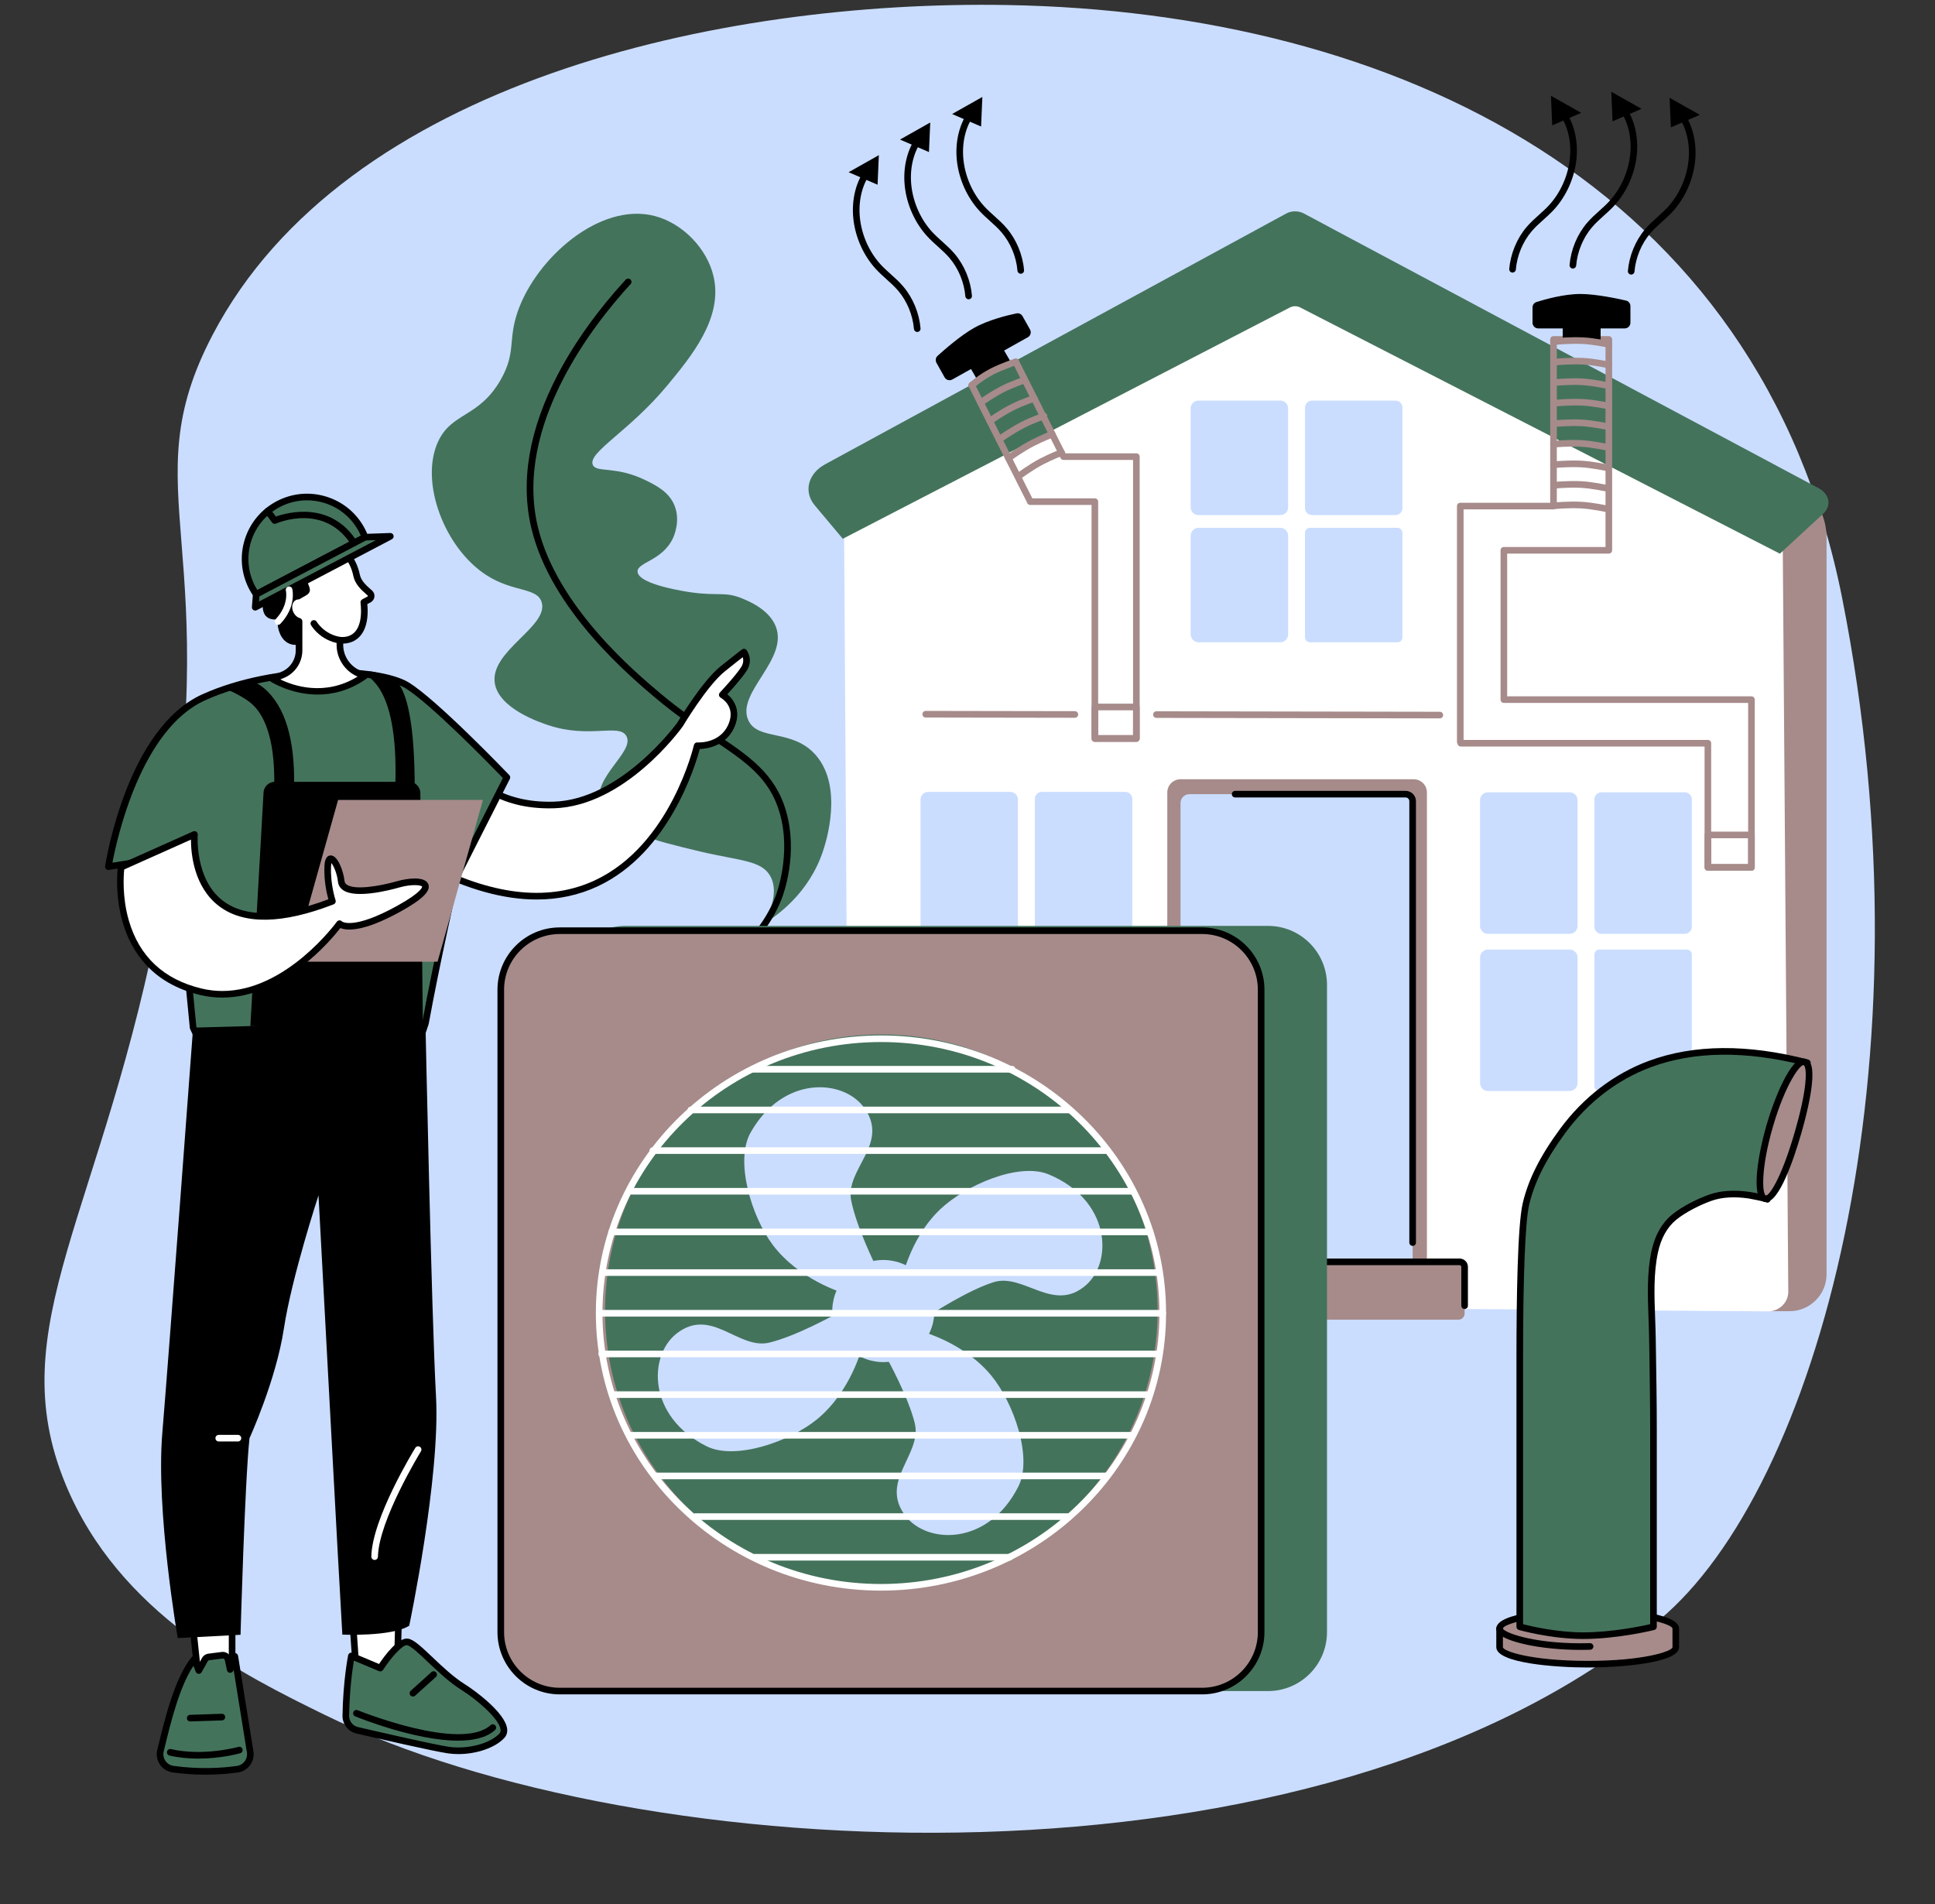 <?xml version="1.0" encoding="UTF-8"?><svg xmlns="http://www.w3.org/2000/svg" xmlns:xlink="http://www.w3.org/1999/xlink" fill="#000000" height="1905.2" preserveAspectRatio="xMidYMid meet" version="1" viewBox="289.4 325.8 1935.9 1905.2" width="1935.9" zoomAndPan="magnify"><rect x="289.4" y="325.8" width="1935.9" height="1905.2" fill="#333333" stroke="none"/><g><g id="change1_1"><path d="M 355.012 1810.762 C 408.676 1940.531 533.875 2002.012 613.902 2041.301 C 929.32 2196.172 1606.797 2231 1949.219 1946.77 C 2106.848 1815.941 2225.309 1391.898 2132.324 923.719 C 2050.125 509.824 1684.504 337.547 1296.961 330.828 C 1008.461 325.82 634.617 408.25 502.25 660.57 C 419.012 819.25 519.227 869.75 451.352 1229.383 C 392.602 1540.66 289.371 1652.02 355.012 1810.762" fill="#caddff"/></g><g id="change2_1"><path d="M 1054.098 1249.668 C 1065.469 1242.699 1098.926 1220.047 1113.066 1176.449 C 1115.566 1168.75 1133.426 1113.684 1105.797 1081.555 C 1082.469 1054.438 1047.219 1067.496 1037.906 1046.051 C 1025.977 1018.598 1078.707 985.527 1065.438 952.348 C 1058.656 935.383 1038.105 927.055 1031.285 924.297 C 1014.598 917.531 1007.938 922.215 981.148 918.477 C 976.52 917.824 928.234 910.816 927.27 897.844 C 926.562 888.324 952.246 886.953 962.77 864 C 963.73 861.918 970.203 847.242 964.473 832.199 C 959.148 818.211 946.227 811.641 935.387 806.328 C 905.105 791.469 886.191 799.105 882.527 790.961 C 876.965 778.57 918.988 757.492 957.434 710.918 C 981.141 682.215 1012.508 644.23 1003.465 603.16 C 997.176 574.582 972.355 549.207 944.48 541.922 C 889.781 527.617 826.164 583.73 807.445 637.25 C 797.348 666.121 805.988 677.98 790.555 705.301 C 768.656 744.07 741.254 737.914 727.582 767.863 C 709.125 808.301 734.148 874.152 775.973 901.184 C 802.973 918.645 826.684 913.262 831.285 928.254 C 838.777 952.66 779.055 977.055 784.469 1009.57 C 788.707 1035.016 830.059 1048.715 838.113 1051.387 C 879.375 1065.051 908.559 1049.309 915.977 1062.051 C 925.055 1077.621 882.465 1102.996 889.535 1129.582 C 896.41 1155.453 946.234 1167.324 989.543 1177.633 C 1029.426 1187.133 1051.238 1186.273 1060.156 1202.535 C 1068.008 1216.863 1061.125 1235.859 1054.098 1249.668" fill="#44735c"/></g><g id="change3_1"><path d="M 1024.141 1285.516 C 1023.141 1285.516 1022.16 1285.086 1021.512 1284.223 C 1020.398 1282.781 1020.668 1280.699 1022.121 1279.594 C 1035.738 1269.16 1054.289 1250.797 1065.328 1222.543 C 1065.992 1220.848 1081.391 1180.543 1069.48 1139.184 C 1059.312 1103.836 1034.961 1087.602 1001.27 1065.117 C 984.828 1054.148 966.188 1041.715 946.293 1025.004 C 920.207 1003.078 840.824 936.383 821.168 854.91 C 809.758 807.641 818.609 755.672 847.473 700.461 C 864.141 668.578 887.633 635.766 915.418 605.562 C 916.652 604.223 918.746 604.129 920.094 605.363 C 921.434 606.609 921.523 608.703 920.289 610.039 C 884.227 649.246 803 751.426 827.598 853.352 C 846.746 932.711 924.875 998.355 950.547 1019.93 C 970.164 1036.422 988.641 1048.742 1004.941 1059.617 C 1038.492 1081.996 1064.988 1099.684 1075.84 1137.359 C 1088.148 1180.113 1073.238 1220.484 1071.492 1224.953 C 1059.898 1254.637 1040.43 1273.895 1026.148 1284.84 C 1025.551 1285.293 1024.84 1285.516 1024.141 1285.516" fill="inherit"/></g><g id="change3_2"><path d="M 1207.055 657.922 C 1205.355 657.922 1203.906 656.605 1203.766 654.883 C 1202.617 641.039 1196.867 627.102 1187.977 616.645 C 1184.387 612.434 1180.406 608.852 1176.195 605.07 C 1172.695 601.918 1169.086 598.68 1165.746 595.047 C 1153.316 581.574 1145.074 563.164 1143.137 544.543 C 1141.176 525.801 1145.676 507.551 1155.477 494.496 C 1156.578 493.031 1158.648 492.738 1160.105 493.832 C 1161.578 494.93 1161.867 496.996 1160.766 498.461 C 1151.965 510.211 1147.938 526.75 1149.715 543.855 C 1151.516 561.082 1159.125 578.113 1170.605 590.562 C 1173.746 593.961 1177.238 597.102 1180.617 600.145 C 1184.805 603.91 1189.145 607.805 1193.016 612.359 C 1202.785 623.836 1209.105 639.145 1210.367 654.34 C 1210.516 656.164 1209.156 657.762 1207.336 657.91 C 1207.246 657.91 1207.145 657.922 1207.055 657.922" fill="inherit"/></g><g id="change3_3"><path d="M 1138.395 498.102 L 1167.375 510.613 L 1168.652 481.031 L 1138.395 498.102" fill="inherit"/></g><g id="change3_4"><path d="M 1258.496 625.242 C 1256.781 625.242 1255.344 623.926 1255.191 622.199 C 1254.055 608.359 1248.297 594.418 1239.406 583.965 C 1235.828 579.75 1231.836 576.168 1227.629 572.391 C 1224.129 569.234 1220.516 565.996 1217.176 562.363 C 1204.758 548.887 1196.516 530.477 1194.566 511.855 C 1192.617 493.121 1197.105 474.871 1206.906 461.809 C 1208.008 460.344 1210.078 460.055 1211.535 461.145 C 1213.008 462.246 1213.297 464.324 1212.195 465.785 C 1203.398 477.527 1199.367 494.07 1201.148 511.18 C 1202.945 528.398 1210.566 545.434 1222.039 557.883 C 1225.176 561.277 1228.668 564.418 1232.047 567.457 C 1236.246 571.227 1240.578 575.129 1244.445 579.688 C 1254.215 591.164 1260.535 606.469 1261.801 621.66 C 1261.949 623.477 1260.586 625.078 1258.77 625.227 C 1258.672 625.227 1258.582 625.242 1258.496 625.242" fill="inherit"/></g><g id="change3_5"><path d="M 1189.816 465.434 L 1218.797 477.945 L 1220.074 448.367 L 1189.816 465.434" fill="inherit"/></g><g id="change3_6"><path d="M 1310.633 599.672 C 1308.922 599.672 1307.477 598.367 1307.336 596.645 C 1306.195 582.793 1300.43 568.855 1291.547 558.414 C 1287.961 554.195 1283.969 550.609 1279.762 546.82 C 1276.266 543.676 1272.652 540.434 1269.309 536.809 C 1256.891 523.324 1248.652 504.914 1246.703 486.301 C 1244.754 467.559 1249.242 449.324 1259.043 436.258 C 1260.141 434.789 1262.223 434.496 1263.672 435.598 C 1265.141 436.688 1265.434 438.766 1264.34 440.223 C 1255.531 451.973 1251.504 468.508 1253.293 485.613 C 1255.082 502.848 1262.703 519.867 1274.188 532.324 C 1277.316 535.719 1280.801 538.863 1284.188 541.902 C 1288.367 545.668 1292.715 549.57 1296.578 554.117 C 1306.348 565.598 1312.672 580.906 1313.926 596.102 C 1314.078 597.926 1312.723 599.52 1310.898 599.672 C 1310.809 599.672 1310.719 599.672 1310.633 599.672" fill="inherit"/></g><g id="change3_7"><path d="M 1241.949 439.871 L 1270.941 452.387 L 1272.211 422.809 L 1241.949 439.871" fill="inherit"/></g><g id="change3_8"><path d="M 1921.359 600.516 C 1921.273 600.516 1921.172 600.516 1921.082 600.5 C 1919.27 600.352 1917.902 598.754 1918.055 596.93 C 1919.32 581.742 1925.641 566.441 1935.41 554.953 C 1939.273 550.406 1943.617 546.504 1947.809 542.73 C 1951.191 539.703 1954.676 536.547 1957.816 533.152 C 1969.293 520.703 1976.906 503.676 1978.703 486.449 C 1980.488 469.34 1976.461 452.797 1967.656 441.055 C 1966.555 439.598 1966.859 437.52 1968.316 436.43 C 1969.773 435.328 1971.852 435.621 1972.953 437.09 C 1982.742 450.148 1987.242 468.387 1985.289 487.133 C 1983.352 505.754 1975.105 524.16 1962.68 537.637 C 1959.336 541.273 1955.727 544.516 1952.23 547.656 C 1948.012 551.445 1944.035 555.027 1940.449 559.246 C 1931.559 569.695 1925.793 583.629 1924.656 597.473 C 1924.516 599.211 1923.07 600.516 1921.359 600.516" fill="inherit"/></g><g id="change3_9"><path d="M 1990.031 440.711 L 1961.051 453.219 L 1959.777 423.641 L 1990.031 440.711" fill="inherit"/></g><g id="change3_10"><path d="M 1863.012 594.484 C 1862.922 594.484 1862.832 594.484 1862.742 594.469 C 1860.926 594.316 1859.566 592.719 1859.707 590.902 C 1860.977 575.707 1867.293 560.398 1877.062 548.926 C 1880.934 544.367 1885.266 540.469 1889.461 536.707 C 1892.84 533.656 1896.332 530.52 1899.469 527.129 C 1910.941 514.664 1918.562 497.645 1920.367 480.418 C 1922.145 463.316 1918.117 446.766 1909.301 435.027 C 1908.211 433.566 1908.504 431.496 1909.977 430.391 C 1911.438 429.297 1913.508 429.59 1914.602 431.051 C 1924.406 444.121 1928.891 462.352 1926.949 481.102 C 1924.992 499.727 1916.746 518.133 1904.336 531.613 C 1900.996 535.234 1897.387 538.484 1893.879 541.621 C 1889.676 545.41 1885.688 548.992 1882.105 553.207 C 1873.211 563.664 1867.457 577.602 1866.312 591.445 C 1866.172 593.176 1864.727 594.484 1863.012 594.484" fill="inherit"/></g><g id="change3_11"><path d="M 1931.691 434.68 L 1902.703 447.184 L 1901.426 417.609 L 1931.691 434.68" fill="inherit"/></g><g id="change3_12"><path d="M 1802.664 598.504 C 1802.574 598.504 1802.484 598.504 1802.383 598.492 C 1800.559 598.34 1799.215 596.742 1799.367 594.93 C 1800.621 579.727 1806.934 564.438 1816.699 552.949 C 1820.578 548.398 1824.914 544.492 1829.109 540.727 C 1832.496 537.684 1835.984 534.551 1839.113 531.152 C 1850.59 518.691 1858.195 501.676 1859.996 484.445 C 1861.797 467.34 1857.766 450.793 1848.953 439.055 C 1847.852 437.582 1848.156 435.516 1849.613 434.414 C 1851.07 433.324 1853.148 433.613 1854.254 435.086 C 1864.043 448.145 1868.543 466.391 1866.578 485.129 C 1864.637 503.742 1856.395 522.152 1843.984 535.629 C 1840.637 539.258 1837.023 542.516 1833.535 545.645 C 1829.312 549.438 1825.332 553.012 1821.742 557.234 C 1812.855 567.684 1807.102 581.629 1805.957 595.477 C 1805.805 597.199 1804.375 598.504 1802.664 598.504" fill="inherit"/></g><g id="change3_13"><path d="M 1871.344 438.695 L 1842.348 451.203 L 1841.074 421.637 L 1871.344 438.695" fill="inherit"/></g><g id="change4_1"><path d="M 2030.793 1637.629 L 2079.789 1637.629 C 2100.23 1637.629 2116.816 1621.047 2116.816 1600.598 L 2116.816 863.895 C 2116.816 828.391 2088.039 799.625 2052.547 799.625 L 2030.793 799.625 C 1995.301 799.625 1966.523 828.391 1966.523 863.895 L 1966.523 1573.355 C 1966.523 1608.848 1995.301 1637.629 2030.793 1637.629" fill="#a68b8a"/></g><g id="change5_1"><path d="M 1138.602 1606.508 L 1133.691 824.707 L 1607.965 613.02 L 2072.695 832.191 L 2078.512 1618.762 C 2078.23 1629.461 2069 1637.961 2057.766 1637.871 L 1163.742 1630.66 C 1149.82 1630.551 1138.602 1619.77 1138.602 1606.508" fill="#ffffff"/></g><g id="change1_2"><path d="M 1891.559 1260.074 L 1974.988 1260.074 C 1978.879 1260.074 1982.016 1256.926 1982.016 1253.047 L 1982.016 1125.539 C 1982.016 1121.66 1978.879 1118.512 1974.988 1118.512 L 1891.559 1118.512 C 1887.68 1118.512 1884.531 1121.66 1884.531 1125.539 L 1884.531 1253.047 C 1884.531 1256.926 1887.68 1260.074 1891.559 1260.074" fill="#caddff"/></g><g id="change1_3"><path d="M 1777.891 1260.074 L 1859.918 1260.074 C 1864.184 1260.074 1867.652 1256.602 1867.652 1252.34 L 1867.652 1126.254 C 1867.652 1121.969 1864.184 1118.508 1859.918 1118.508 L 1777.891 1118.508 C 1773.629 1118.508 1770.156 1121.969 1770.156 1126.254 L 1770.156 1252.34 C 1770.156 1256.602 1773.629 1260.074 1777.891 1260.074" fill="#caddff"/></g><g id="change1_4"><path d="M 1889.543 1417.352 L 1976.992 1417.352 C 1979.766 1417.352 1982.016 1415.113 1982.016 1412.332 L 1982.016 1280.816 C 1982.016 1278.047 1979.766 1275.809 1976.992 1275.809 L 1889.543 1275.809 C 1886.781 1275.809 1884.531 1278.047 1884.531 1280.816 L 1884.531 1412.332 C 1884.531 1415.113 1886.781 1417.352 1889.543 1417.352" fill="#caddff"/></g><g id="change1_5"><path d="M 1778.098 1417.348 L 1859.715 1417.348 C 1864.102 1417.348 1867.652 1413.797 1867.652 1409.418 L 1867.652 1283.723 C 1867.652 1279.344 1864.102 1275.793 1859.715 1275.793 L 1778.098 1275.793 C 1773.723 1275.793 1770.168 1279.344 1770.168 1283.723 L 1770.168 1409.418 C 1770.168 1413.797 1773.723 1417.348 1778.098 1417.348" fill="#caddff"/></g><g id="change1_6"><path d="M 1602.039 841.137 L 1685.465 841.137 C 1689.359 841.137 1692.496 837.992 1692.496 834.105 L 1692.496 733.621 C 1692.496 729.738 1689.359 726.594 1685.465 726.594 L 1602.039 726.594 C 1598.156 726.594 1595.012 729.738 1595.012 733.621 L 1595.012 834.105 C 1595.012 837.992 1598.156 841.137 1602.039 841.137" fill="#caddff"/></g><g id="change1_7"><path d="M 1488.379 841.137 L 1570.402 841.137 C 1574.668 841.137 1578.125 837.676 1578.125 833.398 L 1578.125 734.328 C 1578.125 730.051 1574.668 726.594 1570.402 726.594 L 1488.379 726.594 C 1484.102 726.594 1480.633 730.051 1480.633 734.328 L 1480.633 833.398 C 1480.633 837.676 1484.102 841.137 1488.379 841.137" fill="#caddff"/></g><g id="change1_8"><path d="M 1600.02 968.418 L 1687.48 968.418 C 1690.242 968.418 1692.496 966.164 1692.496 963.391 L 1692.496 858.895 C 1692.496 856.121 1690.242 853.867 1687.48 853.867 L 1600.02 853.867 C 1597.258 853.867 1595.004 856.121 1595.004 858.895 L 1595.004 963.391 C 1595.004 966.164 1597.258 968.418 1600.02 968.418" fill="#caddff"/></g><g id="change1_9"><path d="M 1488.582 968.414 L 1570.191 968.414 C 1574.574 968.414 1578.129 964.859 1578.129 960.477 L 1578.129 861.801 C 1578.129 857.418 1574.574 853.863 1570.191 853.863 L 1488.582 853.863 C 1484.199 853.863 1480.645 857.418 1480.645 861.801 L 1480.645 960.477 C 1480.645 964.859 1484.199 968.414 1488.582 968.414" fill="#caddff"/></g><g id="change1_10"><path d="M 1331.75 1259.828 L 1415.18 1259.828 C 1419.059 1259.828 1422.211 1256.68 1422.211 1252.801 L 1422.211 1125.078 C 1422.211 1121.199 1419.059 1118.051 1415.18 1118.051 L 1331.75 1118.051 C 1327.871 1118.051 1324.719 1121.199 1324.719 1125.078 L 1324.719 1252.801 C 1324.719 1256.68 1327.871 1259.828 1331.75 1259.828" fill="#caddff"/></g><g id="change1_11"><path d="M 1218.09 1259.828 L 1300.102 1259.828 C 1304.379 1259.828 1307.84 1256.359 1307.84 1252.09 L 1307.84 1125.789 C 1307.84 1121.52 1304.379 1118.051 1300.102 1118.051 L 1218.09 1118.051 C 1213.82 1118.051 1210.352 1121.52 1210.352 1125.789 L 1210.352 1252.09 C 1210.352 1256.359 1213.82 1259.828 1218.09 1259.828" fill="#caddff"/></g><g id="change1_12"><path d="M 1329.738 1417.352 L 1417.191 1417.352 C 1419.961 1417.352 1422.211 1415.102 1422.211 1412.328 L 1422.211 1280.602 C 1422.211 1277.828 1419.961 1275.578 1417.191 1275.578 L 1329.738 1275.578 C 1326.969 1275.578 1324.719 1277.828 1324.719 1280.602 L 1324.719 1412.328 C 1324.719 1415.102 1326.969 1417.352 1329.738 1417.352" fill="#caddff"/></g><g id="change1_13"><path d="M 1218.289 1417.352 L 1299.898 1417.352 C 1304.289 1417.352 1307.84 1413.801 1307.84 1409.41 L 1307.84 1283.52 C 1307.84 1279.129 1304.289 1275.578 1299.898 1275.578 L 1218.289 1275.578 C 1213.898 1275.578 1210.352 1279.129 1210.352 1283.52 L 1210.352 1409.41 C 1210.352 1413.801 1213.898 1417.352 1218.289 1417.352" fill="#caddff"/></g><g id="change2_2"><path d="M 1593.832 539.371 L 2108.957 814.285 C 2119.879 820.117 2121.949 831.965 2113.422 839.828 L 2070.113 879.754 L 1590.07 633.348 C 1587.062 631.797 1583.145 631.785 1580.109 633.32 L 1132.59 864.836 L 1104.57 831.457 C 1093.051 817.723 1097.789 799.379 1115.238 790.137 L 1576.363 539.344 C 1581.633 536.547 1588.574 536.559 1593.832 539.371" fill="#44735c"/></g><g id="change4_2"><path d="M 1470.469 1640.996 L 1703.734 1640.996 C 1711.047 1640.996 1716.977 1635.066 1716.977 1627.758 L 1716.977 1118.656 C 1716.977 1111.344 1711.047 1105.426 1703.734 1105.426 L 1470.469 1105.426 C 1463.16 1105.426 1457.238 1111.344 1457.238 1118.656 L 1457.238 1627.758 C 1457.238 1635.066 1463.16 1640.996 1470.469 1640.996" fill="#a68b8a"/></g><g id="change1_14"><path d="M 1479.289 1622.082 L 1693.883 1622.082 C 1698.75 1622.082 1702.699 1618.133 1702.699 1613.262 L 1702.699 1129.184 C 1702.699 1124.312 1698.75 1120.367 1693.883 1120.367 L 1479.289 1120.367 C 1474.422 1120.367 1470.473 1124.312 1470.473 1129.184 L 1470.473 1613.262 C 1470.473 1618.133 1474.422 1622.082 1479.289 1622.082" fill="#caddff"/></g><g id="change4_3"><path d="M 1424.633 1646.16 L 1748.457 1646.16 C 1751.914 1646.16 1754.711 1643.359 1754.711 1639.91 L 1754.711 1594.52 C 1754.711 1591.07 1751.914 1588.27 1748.457 1588.27 L 1424.633 1588.27 C 1421.164 1588.27 1418.379 1591.07 1418.379 1594.52 L 1418.379 1639.91 C 1418.379 1643.359 1421.164 1646.16 1424.633 1646.16" fill="#a68b8a"/></g><g id="change3_14"><path d="M 1702.699 1572.293 C 1700.879 1572.293 1699.383 1570.812 1699.383 1568.98 L 1699.383 1127.375 C 1699.383 1125.336 1697.727 1123.66 1695.688 1123.66 L 1525.117 1123.66 C 1523.285 1123.66 1521.809 1122.184 1521.809 1120.363 C 1521.809 1118.531 1523.285 1117.055 1525.117 1117.055 L 1695.688 1117.055 C 1701.379 1117.055 1706.008 1121.684 1706.008 1127.375 L 1706.008 1568.98 C 1706.008 1570.812 1704.531 1572.293 1702.699 1572.293" fill="inherit"/></g><g id="change3_15"><path d="M 1754.703 1635.434 C 1752.871 1635.434 1751.391 1633.953 1751.391 1632.125 L 1751.391 1593.242 C 1751.391 1592.324 1750.648 1591.582 1749.73 1591.582 L 1483.012 1591.582 C 1481.188 1591.582 1479.699 1590.105 1479.699 1588.273 C 1479.699 1586.441 1481.188 1584.965 1483.012 1584.965 L 1749.73 1584.965 C 1754.293 1584.965 1758.004 1588.684 1758.004 1593.242 L 1758.004 1632.125 C 1758.004 1633.953 1756.527 1635.434 1754.703 1635.434" fill="inherit"/></g><g id="change4_4"><path d="M 1364.762 1043.93 L 1215.531 1043.68 C 1213.699 1043.68 1212.219 1042.191 1212.23 1040.359 C 1212.23 1038.539 1213.711 1037.059 1215.539 1037.059 L 1364.77 1037.309 C 1366.59 1037.309 1368.07 1038.801 1368.07 1040.629 C 1368.07 1042.449 1366.59 1043.93 1364.762 1043.93" fill="#a68b8a"/></g><g id="change4_5"><path d="M 1729.906 1044.516 L 1446.383 1044.039 C 1444.551 1044.039 1443.074 1042.559 1443.074 1040.73 C 1443.074 1038.902 1444.562 1037.426 1446.383 1037.426 C 1446.383 1037.426 1446.383 1037.426 1446.391 1037.426 L 1729.914 1037.902 C 1731.746 1037.902 1733.211 1039.391 1733.211 1041.211 C 1733.211 1043.039 1731.734 1044.516 1729.906 1044.516" fill="#a68b8a"/></g><g id="change4_6"><path d="M 2001.367 1190.32 L 2038.355 1190.32 L 2038.355 1029.094 L 1793.961 1029.094 C 1792.141 1029.094 1790.66 1027.613 1790.66 1025.781 L 1790.66 876.348 C 1790.66 874.527 1792.141 873.047 1793.961 873.047 L 1895.672 873.047 L 1895.672 668.715 L 1846.941 668.715 L 1846.941 832.109 C 1846.941 833.93 1845.461 835.41 1843.629 835.41 L 1753.676 835.41 L 1753.676 1066.078 L 1998.07 1066.078 C 1999.887 1066.078 2001.367 1067.559 2001.367 1069.379 Z M 2041.664 1196.918 L 1998.07 1196.918 C 1996.238 1196.918 1994.758 1195.438 1994.758 1193.617 L 1994.758 1072.688 L 1750.84 1072.688 C 1749.188 1072.688 1747.816 1071.484 1747.566 1069.902 C 1747.242 1069.391 1747.055 1068.789 1747.055 1068.148 L 1747.055 832.109 C 1747.055 830.281 1748.535 828.801 1750.363 828.801 L 1840.332 828.801 L 1840.332 665.402 C 1840.332 663.57 1841.812 662.09 1843.629 662.09 L 1898.969 662.09 C 1900.801 662.09 1902.281 663.57 1902.281 665.402 L 1902.281 876.348 C 1902.281 878.18 1900.801 879.66 1898.969 879.66 L 1797.273 879.66 L 1797.273 1022.469 L 2041.664 1022.469 C 2043.484 1022.469 2044.965 1023.949 2044.965 1025.781 L 2044.965 1193.617 C 2044.965 1195.438 2043.484 1196.918 2041.664 1196.918" fill="#a68b8a"/></g><g id="change4_7"><path d="M 2001.367 1190.32 L 2038.355 1190.32 L 2038.355 1164.438 L 2001.367 1164.438 Z M 2041.664 1196.918 L 1998.07 1196.918 C 1996.238 1196.918 1994.758 1195.438 1994.758 1193.617 L 1994.758 1161.137 C 1994.758 1159.316 1996.238 1157.824 1998.07 1157.824 L 2041.664 1157.824 C 2043.484 1157.824 2044.965 1159.316 2044.965 1161.137 L 2044.965 1193.617 C 2044.965 1195.438 2043.484 1196.918 2041.664 1196.918" fill="#a68b8a"/></g><g id="change3_16"><path d="M 1914.879 654.371 L 1828.332 654.371 C 1825.176 654.371 1822.629 651.812 1822.629 648.668 L 1822.629 633.395 C 1822.629 630.91 1824.223 628.719 1826.59 627.965 C 1834.836 625.371 1854.469 619.801 1870.953 619.918 C 1886.363 620.035 1907.219 624.441 1916.184 626.516 C 1918.766 627.105 1920.582 629.402 1920.582 632.066 L 1920.582 648.668 C 1920.582 651.812 1918.035 654.371 1914.879 654.371" fill="inherit"/></g><g id="change3_17"><path d="M 1890.766 668.414 L 1852.836 668.414 L 1852.836 644.602 L 1890.766 644.602 L 1890.766 668.414" fill="inherit"/></g><g id="change4_8"><path d="M 1896.758 776.457 C 1896.535 776.457 1896.293 776.434 1896.059 776.387 C 1895.918 776.352 1882.023 773.367 1871.145 772.762 C 1858.715 772.074 1844.105 773.508 1843.957 773.52 C 1842.137 773.691 1840.527 772.363 1840.34 770.547 C 1840.168 768.727 1841.484 767.105 1843.305 766.93 C 1843.922 766.871 1858.562 765.438 1871.516 766.16 C 1882.918 766.793 1896.875 769.789 1897.469 769.914 C 1899.254 770.301 1900.383 772.074 1900 773.855 C 1899.66 775.406 1898.297 776.457 1896.758 776.457" fill="#a68b8a"/></g><g id="change4_9"><path d="M 1896.758 797.023 C 1896.535 797.023 1896.293 797 1896.059 796.941 C 1895.918 796.918 1882.023 793.922 1871.145 793.328 C 1858.715 792.641 1844.105 794.062 1843.957 794.074 C 1842.137 794.246 1840.527 792.93 1840.34 791.113 C 1840.168 789.293 1841.484 787.672 1843.305 787.484 C 1843.922 787.426 1858.562 786.004 1871.516 786.715 C 1882.918 787.344 1896.875 790.344 1897.469 790.469 C 1899.254 790.867 1900.383 792.629 1900 794.41 C 1899.66 795.961 1898.297 797.023 1896.758 797.023" fill="#a68b8a"/></g><g id="change4_10"><path d="M 1896.758 817.578 C 1896.535 817.578 1896.293 817.555 1896.059 817.496 C 1895.918 817.473 1882.023 814.477 1871.145 813.883 C 1858.703 813.191 1844.105 814.617 1843.957 814.629 C 1842.16 814.801 1840.527 813.484 1840.34 811.664 C 1840.168 809.848 1841.484 808.227 1843.305 808.039 C 1843.922 807.98 1858.562 806.559 1871.516 807.27 C 1882.918 807.898 1896.875 810.906 1897.469 811.035 C 1899.254 811.422 1900.383 813.18 1900 814.965 C 1899.66 816.516 1898.297 817.578 1896.758 817.578" fill="#a68b8a"/></g><g id="change4_11"><path d="M 1896.758 838.133 C 1896.535 838.133 1896.293 838.109 1896.059 838.051 C 1895.918 838.027 1882.023 835.031 1871.145 834.434 C 1858.703 833.746 1844.105 835.172 1843.957 835.184 C 1842.16 835.367 1840.527 834.039 1840.34 832.219 C 1840.168 830.402 1841.484 828.781 1843.305 828.605 C 1843.922 828.535 1858.562 827.113 1871.516 827.824 C 1882.918 828.453 1896.875 831.461 1897.469 831.59 C 1899.254 831.977 1900.383 833.734 1900 835.52 C 1899.66 837.07 1898.297 838.133 1896.758 838.133" fill="#a68b8a"/></g><g id="change4_12"><path d="M 1897.453 755.902 C 1897.219 755.902 1896.988 755.879 1896.754 755.82 C 1896.613 755.797 1882.711 752.801 1871.828 752.207 C 1859.41 751.52 1844.797 752.941 1844.645 752.953 C 1842.824 753.129 1841.215 751.809 1841.027 749.988 C 1840.852 748.172 1842.184 746.551 1844 746.375 C 1844.609 746.305 1859.258 744.883 1872.203 745.594 C 1883.609 746.223 1897.57 749.23 1898.152 749.359 C 1899.938 749.746 1901.07 751.508 1900.684 753.289 C 1900.348 754.844 1898.98 755.902 1897.453 755.902" fill="#a68b8a"/></g><g id="change4_13"><path d="M 1898.691 735.348 C 1898.457 735.348 1898.223 735.324 1897.977 735.266 C 1897.852 735.242 1883.949 732.242 1873.074 731.648 C 1860.645 730.957 1846.031 732.383 1845.879 732.406 C 1844.047 732.582 1842.438 731.25 1842.262 729.43 C 1842.074 727.609 1843.406 726 1845.227 725.812 C 1845.832 725.754 1860.48 724.328 1873.422 725.043 C 1884.836 725.672 1898.797 728.672 1899.391 728.801 C 1901.164 729.184 1902.309 730.945 1901.922 732.734 C 1901.574 734.285 1900.207 735.348 1898.691 735.348" fill="#a68b8a"/></g><g id="change4_14"><path d="M 1897.602 714.793 C 1897.367 714.793 1897.121 714.77 1896.898 714.711 C 1896.762 714.688 1882.855 711.691 1871.973 711.098 C 1859.539 710.406 1844.938 711.832 1844.785 711.844 C 1842.988 712.027 1841.355 710.699 1841.172 708.879 C 1840.984 707.059 1842.312 705.438 1844.133 705.266 C 1844.75 705.195 1859.402 703.77 1872.336 704.484 C 1883.754 705.113 1897.703 708.121 1898.301 708.25 C 1900.074 708.637 1901.215 710.395 1900.832 712.18 C 1900.492 713.73 1899.117 714.793 1897.602 714.793" fill="#a68b8a"/></g><g id="change4_15"><path d="M 1898.984 694.234 C 1898.75 694.234 1898.516 694.211 1898.281 694.152 C 1898.141 694.129 1884.242 691.129 1873.363 690.531 C 1860.918 689.844 1846.316 691.27 1846.176 691.281 C 1844.355 691.465 1842.746 690.137 1842.547 688.316 C 1842.383 686.496 1843.703 684.883 1845.523 684.695 C 1846.141 684.637 1860.777 683.215 1873.734 683.926 C 1885.141 684.555 1899.086 687.555 1899.684 687.684 C 1901.469 688.07 1902.602 689.832 1902.215 691.617 C 1901.879 693.172 1900.5 694.234 1898.984 694.234" fill="#a68b8a"/></g><g id="change4_16"><path d="M 1898.984 673.668 C 1898.75 673.668 1898.516 673.645 1898.281 673.598 C 1898.141 673.562 1884.242 670.574 1873.363 669.977 C 1860.93 669.289 1846.316 670.715 1846.176 670.727 C 1844.355 670.91 1842.746 669.582 1842.547 667.762 C 1842.383 665.938 1843.703 664.316 1845.523 664.141 C 1846.141 664.082 1860.777 662.66 1873.734 663.371 C 1885.141 664 1899.086 667 1899.684 667.129 C 1901.469 667.516 1902.602 669.277 1902.215 671.062 C 1901.879 672.617 1900.5 673.668 1898.984 673.668" fill="#a68b8a"/></g><g id="change4_17"><path d="M 1426.293 1067.816 L 1384.77 1067.816 C 1382.941 1067.816 1381.461 1066.332 1381.461 1064.508 L 1381.461 831.004 L 1320.074 831.004 C 1318.77 831.004 1317.578 830.223 1317.043 829.02 L 1316.344 827.395 L 1258.656 712.73 C 1257.84 711.094 1258.488 709.113 1260.125 708.285 C 1261.762 707.461 1263.746 708.121 1264.57 709.758 L 1322.223 824.387 L 1384.77 824.387 C 1386.586 824.387 1388.078 825.867 1388.078 827.695 L 1388.078 1061.199 L 1422.984 1061.199 L 1422.984 785.961 L 1353.418 785.961 C 1352.172 785.961 1351.012 785.258 1350.457 784.133 L 1302.727 689.293 C 1301.902 687.664 1302.57 685.672 1304.199 684.859 C 1305.824 684.035 1307.82 684.691 1308.633 686.316 L 1355.457 779.344 L 1426.293 779.344 C 1428.105 779.344 1429.59 780.824 1429.59 782.652 L 1429.59 1064.508 C 1429.59 1066.332 1428.105 1067.816 1426.293 1067.816" fill="#a68b8a"/></g><g id="change3_18"><path d="M 1242.164 705.473 L 1317.695 663.238 C 1320.445 661.707 1321.441 658.238 1319.898 655.484 L 1312.441 642.16 C 1311.23 639.992 1308.777 638.852 1306.332 639.352 C 1297.859 641.109 1278.016 645.824 1263.699 653.98 C 1250.293 661.605 1234.25 675.629 1227.422 681.805 C 1225.461 683.586 1225.004 686.473 1226.305 688.793 L 1234.41 703.281 C 1235.941 706.035 1239.41 707.016 1242.164 705.473" fill="inherit"/></g><g id="change3_19"><path d="M 1267.516 706.504 L 1300.375 687.531 L 1288.465 666.918 L 1255.605 685.879 L 1267.516 706.504" fill="inherit"/></g><g id="change4_18"><path d="M 1388.078 1061.5 L 1422.98 1061.5 L 1422.98 1036.441 L 1388.078 1036.441 Z M 1426.289 1068.121 L 1384.77 1068.121 C 1382.941 1068.121 1381.461 1066.641 1381.461 1064.809 L 1381.461 1033.129 C 1381.461 1031.309 1382.941 1029.82 1384.77 1029.82 L 1426.289 1029.82 C 1428.109 1029.82 1429.59 1031.309 1429.59 1033.129 L 1429.59 1064.809 C 1429.59 1066.641 1428.109 1068.121 1426.289 1068.121" fill="#a68b8a"/></g><g id="change4_19"><path d="M 1308.402 805.656 C 1307.398 805.656 1306.414 805.199 1305.758 804.344 C 1304.656 802.883 1304.941 800.809 1306.402 799.707 C 1306.898 799.324 1318.902 790.277 1330.449 784.328 C 1340.547 779.133 1349.809 775.617 1350.199 775.469 C 1351.914 774.824 1353.809 775.691 1354.465 777.395 C 1355.109 779.109 1354.242 781.016 1352.527 781.66 C 1352.441 781.691 1343.234 785.195 1333.477 790.215 C 1322.426 795.898 1310.508 804.895 1310.395 804.977 C 1309.801 805.434 1309.09 805.656 1308.402 805.656" fill="#a68b8a"/></g><g id="change4_20"><path d="M 1298.309 787.516 C 1297.293 787.516 1296.285 787.047 1295.633 786.16 C 1294.555 784.691 1294.875 782.617 1296.34 781.539 C 1296.863 781.164 1309.102 772.199 1320.641 766.254 C 1330.738 761.066 1340.535 757.301 1340.945 757.141 C 1342.656 756.488 1344.559 757.344 1345.211 759.055 C 1345.875 760.754 1345.02 762.668 1343.316 763.32 C 1343.211 763.363 1333.426 767.117 1323.668 772.137 C 1312.598 777.836 1300.383 786.777 1300.266 786.875 C 1299.676 787.305 1298.98 787.516 1298.309 787.516" fill="#a68b8a"/></g><g id="change4_21"><path d="M 1288.902 768.801 C 1287.863 768.801 1286.84 768.305 1286.191 767.387 C 1285.141 765.895 1285.5 763.828 1287 762.781 C 1287.52 762.414 1299.797 753.812 1311.305 747.898 C 1321.465 742.656 1332.414 739.09 1332.867 738.941 C 1334.605 738.379 1336.465 739.328 1337.039 741.07 C 1337.602 742.809 1336.648 744.68 1334.91 745.242 C 1334.801 745.273 1324.004 748.797 1314.344 753.777 C 1303.242 759.484 1290.922 768.109 1290.805 768.195 C 1290.223 768.605 1289.562 768.801 1288.902 768.801" fill="#a68b8a"/></g><g id="change4_22"><path d="M 1279.672 750.43 C 1278.656 750.43 1277.645 749.957 1277 749.074 C 1275.918 747.602 1276.246 745.527 1277.719 744.445 C 1278.145 744.129 1288.438 736.641 1299.977 730.703 C 1310.129 725.473 1322.543 721.402 1323.066 721.227 C 1324.789 720.66 1326.68 721.598 1327.246 723.344 C 1327.805 725.082 1326.863 726.945 1325.129 727.516 C 1325.008 727.559 1312.684 731.609 1303 736.586 C 1291.941 742.285 1281.727 749.719 1281.629 749.793 C 1281.039 750.219 1280.34 750.43 1279.672 750.43" fill="#a68b8a"/></g><g id="change4_23"><path d="M 1270.414 732.027 C 1269.398 732.027 1268.395 731.566 1267.746 730.672 C 1266.664 729.195 1266.984 727.133 1268.461 726.051 C 1268.891 725.73 1279.234 718.211 1290.758 712.277 C 1300.938 707.039 1312.629 703.211 1313.113 703.047 C 1314.844 702.484 1316.719 703.434 1317.281 705.164 C 1317.855 706.906 1316.906 708.77 1315.164 709.344 C 1315.055 709.379 1303.473 713.172 1293.793 718.156 C 1282.707 723.855 1272.465 731.324 1272.363 731.398 C 1271.77 731.828 1271.098 732.027 1270.414 732.027" fill="#a68b8a"/></g><g id="change4_24"><path d="M 1261.605 714.555 C 1260.691 714.555 1259.801 714.18 1259.133 713.441 C 1257.93 712.082 1258.051 709.988 1259.41 708.773 C 1259.789 708.441 1268.691 700.562 1280.355 694.547 C 1290.527 689.324 1304.074 684.855 1304.652 684.668 C 1306.391 684.098 1308.262 685.047 1308.832 686.785 C 1309.398 688.512 1308.453 690.383 1306.715 690.949 C 1306.582 690.996 1293.078 695.449 1283.387 700.43 C 1272.457 706.066 1263.902 713.645 1263.812 713.711 C 1263.176 714.277 1262.398 714.555 1261.605 714.555" fill="#a68b8a"/></g><g id="change2_3"><path d="M 915.301 2017.691 L 1558 2017.691 C 1590.59 2017.691 1617.012 1991.27 1617.012 1958.68 L 1617.012 1311.16 C 1617.012 1278.57 1590.59 1252.141 1558 1252.141 L 915.301 1252.141 C 882.711 1252.141 856.289 1278.57 856.289 1311.16 L 856.289 1958.68 C 856.289 1991.27 882.711 2017.691 915.301 2017.691" fill="#44735c"/></g><g id="change4_25"><path d="M 849.422 2017.691 L 1492.121 2017.691 C 1524.711 2017.691 1551.129 1991.27 1551.129 1958.68 L 1551.129 1315.98 C 1551.129 1283.391 1524.711 1256.969 1492.121 1256.969 L 849.422 1256.969 C 816.828 1256.969 790.41 1283.391 790.41 1315.98 L 790.41 1958.68 C 790.41 1991.27 816.828 2017.691 849.422 2017.691" fill="#a68b8a"/></g><g id="change3_20"><path d="M 849.422 1260.27 C 818.707 1260.27 793.719 1285.262 793.719 1315.98 L 793.719 1958.68 C 793.719 1989.391 818.707 2014.379 849.422 2014.379 L 1492.121 2014.379 C 1522.84 2014.379 1547.828 1989.391 1547.828 1958.68 L 1547.828 1315.98 C 1547.828 1285.262 1522.84 1260.27 1492.121 1260.27 Z M 1492.121 2021 L 849.422 2021 C 815.059 2021 787.102 1993.039 787.102 1958.68 L 787.102 1315.98 C 787.102 1281.609 815.059 1253.66 849.422 1253.66 L 1492.121 1253.66 C 1526.488 1253.66 1554.441 1281.609 1554.441 1315.98 L 1554.441 1958.68 C 1554.441 1993.039 1526.488 2021 1492.121 2021" fill="inherit"/></g><g id="change2_4"><path d="M 894.766 1637.16 C 894.766 1789.801 1018.512 1913.539 1171.148 1913.539 C 1323.789 1913.539 1447.531 1789.801 1447.531 1637.16 C 1447.531 1484.52 1323.789 1360.781 1171.148 1360.781 C 1018.512 1360.781 894.766 1484.52 894.766 1637.16" fill="#44735c"/></g><g id="change1_15"><path d="M 1129.66 1664.281 C 1144.461 1688.289 1175.93 1695.77 1199.941 1680.969 C 1223.961 1666.172 1231.43 1634.699 1216.629 1610.68 C 1201.828 1586.672 1170.359 1579.199 1146.352 1594 C 1122.328 1608.801 1114.859 1640.262 1129.66 1664.281" fill="#caddff"/></g><g id="change1_16"><path d="M 1123.891 1641.422 C 1123.891 1641.422 1085.988 1662.559 1059.199 1669.039 C 1028.121 1676.559 1001.32 1633.078 966.594 1659.77 C 938.008 1681.738 936.812 1742.828 996.188 1772.711 C 1024.922 1787.16 1079.77 1768.059 1107.09 1745.539 C 1141.031 1717.57 1151.941 1673.41 1151.941 1673.41 L 1123.891 1641.422" fill="#caddff"/></g><g id="change1_17"><path d="M 1165.66 1592.578 C 1165.66 1592.578 1146.238 1553.77 1140.961 1526.719 C 1134.84 1495.328 1179.48 1470.512 1154.371 1434.621 C 1133.699 1405.078 1072.73 1401.141 1040.23 1459.121 C 1024.5 1487.172 1041.121 1542.828 1062.391 1571.129 C 1088.82 1606.289 1132.441 1619.172 1132.441 1619.172 L 1165.66 1592.578" fill="#caddff"/></g><g id="change1_18"><path d="M 1220.629 1640.879 C 1220.629 1640.879 1256.91 1617.07 1283.172 1608.68 C 1313.629 1598.949 1343.488 1640.391 1376.199 1611.281 C 1403.141 1587.309 1399.941 1526.289 1338.57 1500.762 C 1308.879 1488.41 1255.539 1511.398 1229.91 1535.82 C 1198.07 1566.16 1190.359 1610.988 1190.359 1610.988 L 1220.629 1640.879" fill="#caddff"/></g><g id="change1_19"><path d="M 1177.02 1685.199 C 1177.02 1685.199 1198.148 1723.102 1204.629 1749.891 C 1212.141 1780.98 1168.648 1807.77 1195.328 1842.5 C 1217.301 1871.09 1278.391 1872.301 1308.281 1812.93 C 1322.738 1784.211 1303.648 1729.352 1281.129 1702.02 C 1253.172 1668.078 1209.02 1657.16 1209.02 1657.16 L 1177.02 1685.199" fill="#caddff"/></g><g id="change5_2"><path d="M 1170.77 1368.34 C 1017.141 1368.34 892.145 1489.961 892.145 1639.461 C 892.145 1788.949 1017.141 1910.57 1170.77 1910.57 C 1324.41 1910.57 1449.398 1788.949 1449.398 1639.461 C 1449.398 1489.961 1324.41 1368.34 1170.77 1368.34 Z M 1170.77 1917.191 C 1013.488 1917.191 885.527 1792.602 885.527 1639.461 C 885.527 1486.32 1013.488 1361.73 1170.77 1361.73 C 1328.051 1361.73 1456.012 1486.32 1456.012 1639.461 C 1456.012 1792.602 1328.051 1917.191 1170.77 1917.191" fill="#ffffff"/></g><g id="change5_3"><path d="M 1302 1398.891 L 1042.871 1398.891 C 1041.039 1398.891 1039.559 1397.41 1039.559 1395.578 C 1039.559 1393.75 1041.039 1392.27 1042.871 1392.27 L 1302 1392.27 C 1303.828 1392.27 1305.309 1393.75 1305.309 1395.578 C 1305.309 1397.41 1303.828 1398.891 1302 1398.891" fill="#ffffff"/></g><g id="change5_4"><path d="M 1358.898 1439.578 L 980.586 1439.578 C 978.758 1439.578 977.277 1438.102 977.277 1436.27 C 977.277 1434.441 978.758 1432.961 980.586 1432.961 L 1358.898 1432.961 C 1360.73 1432.961 1362.211 1434.441 1362.211 1436.27 C 1362.211 1438.102 1360.73 1439.578 1358.898 1439.578" fill="#ffffff"/></g><g id="change5_5"><path d="M 1397.449 1480.27 L 942.52 1480.27 C 940.691 1480.27 939.211 1478.781 939.211 1476.961 C 939.211 1475.129 940.691 1473.648 942.52 1473.648 L 1397.449 1473.648 C 1399.281 1473.648 1400.762 1475.129 1400.762 1476.961 C 1400.762 1478.781 1399.281 1480.27 1397.449 1480.27" fill="#ffffff"/></g><g id="change5_6"><path d="M 1422.988 1520.949 L 921.234 1520.949 C 919.406 1520.949 917.926 1519.469 917.926 1517.641 C 917.926 1515.82 919.406 1514.328 921.234 1514.328 L 1422.988 1514.328 C 1424.82 1514.328 1426.301 1515.82 1426.301 1517.641 C 1426.301 1519.469 1424.82 1520.949 1422.988 1520.949" fill="#ffffff"/></g><g id="change5_7"><path d="M 1437.25 1561.641 L 901.441 1561.641 C 899.613 1561.641 898.133 1560.16 898.133 1558.328 C 898.133 1556.5 899.613 1555.02 901.441 1555.02 L 1437.25 1555.02 C 1439.078 1555.02 1440.559 1556.5 1440.559 1558.328 C 1440.559 1560.16 1439.078 1561.641 1437.25 1561.641" fill="#ffffff"/></g><g id="change5_8"><path d="M 1447.602 1602.328 L 894.766 1602.328 C 892.938 1602.328 891.457 1600.852 891.457 1599.02 C 891.457 1597.191 892.938 1595.711 894.766 1595.711 L 1447.602 1595.711 C 1449.43 1595.711 1450.91 1597.191 1450.91 1599.02 C 1450.91 1600.852 1449.43 1602.328 1447.602 1602.328" fill="#ffffff"/></g><g id="change5_9"><path d="M 1452.711 1643.02 L 891.359 1643.02 C 889.531 1643.02 888.051 1641.531 888.051 1639.711 C 888.051 1637.879 889.531 1636.398 891.359 1636.398 L 1452.711 1636.398 C 1454.531 1636.398 1456.012 1637.879 1456.012 1639.711 C 1456.012 1641.531 1454.531 1643.02 1452.711 1643.02" fill="#ffffff"/></g><g id="change5_10"><path d="M 1448.449 1683.699 L 891.359 1683.699 C 889.531 1683.699 888.051 1682.219 888.051 1680.391 C 888.051 1678.57 889.531 1677.09 891.359 1677.09 L 1448.449 1677.09 C 1450.281 1677.09 1451.762 1678.57 1451.762 1680.391 C 1451.762 1682.219 1450.281 1683.699 1448.449 1683.699" fill="#ffffff"/></g><g id="change5_11"><path d="M 1439.09 1724.391 L 903.281 1724.391 C 901.453 1724.391 899.973 1722.91 899.973 1721.078 C 899.973 1719.25 901.453 1717.77 903.281 1717.77 L 1439.09 1717.77 C 1440.922 1717.77 1442.398 1719.25 1442.398 1721.078 C 1442.398 1722.91 1440.922 1724.391 1439.09 1724.391" fill="#ffffff"/></g><g id="change5_12"><path d="M 1422.059 1765.078 L 920.309 1765.078 C 918.48 1765.078 916.996 1763.602 916.996 1761.77 C 916.996 1759.941 918.48 1758.461 920.309 1758.461 L 1422.059 1758.461 C 1423.891 1758.461 1425.371 1759.941 1425.371 1761.77 C 1425.371 1763.602 1423.891 1765.078 1422.059 1765.078" fill="#ffffff"/></g><g id="change5_13"><path d="M 1396.52 1805.77 L 945.848 1805.77 C 944.02 1805.77 942.539 1804.281 942.539 1802.461 C 942.539 1800.629 944.02 1799.148 945.848 1799.148 L 1396.52 1799.148 C 1398.352 1799.148 1399.828 1800.629 1399.828 1802.461 C 1399.828 1804.281 1398.352 1805.77 1396.52 1805.77" fill="#ffffff"/></g><g id="change5_14"><path d="M 1359.059 1846.449 L 985.004 1846.449 C 983.176 1846.449 981.695 1844.969 981.695 1843.141 C 981.695 1841.32 983.176 1839.84 985.004 1839.84 L 1359.059 1839.84 C 1360.891 1839.84 1362.371 1841.32 1362.371 1843.141 C 1362.371 1844.969 1360.891 1846.449 1359.059 1846.449" fill="#ffffff"/></g><g id="change5_15"><path d="M 1299.531 1887.141 L 1044.078 1887.141 C 1042.25 1887.141 1040.77 1885.66 1040.77 1883.828 C 1040.77 1882 1042.25 1880.52 1044.078 1880.52 L 1299.531 1880.52 C 1301.359 1880.52 1302.84 1882 1302.84 1883.828 C 1302.84 1885.66 1301.359 1887.141 1299.531 1887.141" fill="#ffffff"/></g><g id="change5_16"><path d="M 745.93 1087.5 C 750.504 1087.141 772.945 1133.109 843.18 1131.18 C 913.414 1129.25 969.766 1050.66 969.766 1050.66 C 969.766 1050.66 994.023 1009.762 1012.43 994.969 C 1030.84 980.18 1033.719 978.23 1033.719 978.23 C 1033.719 978.23 1039.5 985.922 1033.719 994.969 C 1027.949 1004.02 1012.02 1020.949 1012.02 1020.949 C 1012.02 1020.949 1029.57 1030.59 1021.66 1050.66 C 1012.551 1073.75 986.895 1071.891 986.895 1071.891 C 986.895 1071.891 934.816 1302.449 719.602 1192.891 L 745.93 1087.5" fill="#ffffff"/></g><g id="change3_21"><path d="M 723.453 1191.129 C 785.777 1222.301 840.062 1227.449 884.844 1206.43 C 960.336 1171 983.441 1072.16 983.664 1071.16 C 984.027 1069.57 985.484 1068.469 987.133 1068.59 C 988.07 1068.66 1010.5 1069.93 1018.578 1049.449 C 1025.352 1032.281 1011.039 1024.191 1010.43 1023.852 C 1009.531 1023.359 1008.91 1022.48 1008.75 1021.469 C 1008.59 1020.461 1008.91 1019.43 1009.609 1018.68 C 1009.77 1018.512 1025.398 1001.871 1030.93 993.191 C 1033.441 989.262 1033.211 985.691 1032.5 983.289 C 1029.629 985.5 1024.27 989.711 1014.5 997.551 C 996.777 1011.789 972.852 1051.941 972.609 1052.352 C 972.562 1052.43 972.508 1052.512 972.453 1052.59 C 970.113 1055.852 914.332 1132.539 843.27 1134.488 C 786.027 1136.051 759.984 1107.012 748.863 1094.602 C 748.527 1094.23 748.184 1093.852 747.848 1093.469 Z M 826.332 1225.738 C 793.426 1225.738 757.238 1215.762 718.102 1195.84 C 716.727 1195.141 716.02 1193.578 716.395 1192.09 L 742.719 1086.699 C 743.062 1085.32 744.25 1084.309 745.668 1084.199 C 748.281 1084 749.984 1085.941 753.789 1090.18 C 764.301 1101.91 788.922 1129.371 843.09 1127.871 C 909.727 1126.039 964.598 1052.129 966.996 1048.84 C 968.801 1045.809 992.043 1007.102 1010.359 992.391 C 1028.66 977.691 1031.75 975.57 1031.871 975.488 C 1033.328 974.512 1035.309 974.84 1036.371 976.25 C 1036.66 976.641 1043.441 985.891 1036.512 996.75 C 1032.031 1003.789 1021.879 1015.129 1017.051 1020.391 C 1023.609 1025.699 1030.75 1036.629 1024.738 1051.871 C 1016.719 1072.191 996.852 1074.91 989.473 1075.191 C 985.195 1091.34 959.043 1178.91 887.656 1212.422 C 868.742 1221.301 848.266 1225.738 826.332 1225.738" fill="inherit"/></g><g id="change2_5"><path d="M 397.828 1192.891 C 397.828 1192.891 418.902 1056.852 493.367 1023.379 C 567.832 989.91 668.57 994.559 696.352 1011.27 C 724.133 1027.988 796.539 1103.57 796.539 1103.57 L 745.105 1205.051 C 745.105 1205.051 726.625 1286.059 715.062 1349.539 C 715.062 1349.539 664.438 1505.121 634.25 1493.23 C 604.062 1481.34 516.793 1431.16 482.602 1353.949 L 465.977 1182.059 L 397.828 1192.891" fill="#44735c"/></g><g id="change3_22"><path d="M 485.844 1353.102 C 520.375 1430.461 607.578 1479.172 635.465 1490.148 C 637.23 1490.852 639.195 1490.672 641.457 1489.602 C 665.199 1478.41 700.246 1384.328 711.848 1348.73 C 723.293 1285.93 741.695 1205.129 741.879 1204.32 C 741.941 1204.051 742.031 1203.801 742.156 1203.559 L 792.523 1104.172 C 781.656 1092.93 719.449 1029.031 694.645 1014.109 C 668.723 998.512 568.836 993.078 494.723 1026.391 C 430.277 1055.359 406.352 1165.219 401.895 1188.891 L 465.457 1178.789 C 466.355 1178.648 467.277 1178.879 468 1179.441 C 468.723 1180 469.18 1180.828 469.27 1181.738 Z M 637.664 1497.191 C 636.078 1497.191 634.535 1496.898 633.039 1496.309 C 604.438 1485.051 514.859 1434.961 479.574 1355.289 C 479.434 1354.969 479.344 1354.621 479.309 1354.27 L 463.02 1185.879 L 398.348 1196.16 C 397.297 1196.32 396.238 1195.98 395.492 1195.23 C 394.742 1194.488 394.395 1193.43 394.559 1192.379 C 395.43 1186.762 416.773 1054.18 492.012 1020.359 C 565.777 987.199 667.859 990.27 698.059 1008.441 C 725.895 1025.191 795.961 1098.18 798.93 1101.281 C 799.898 1102.289 800.125 1103.809 799.488 1105.059 L 748.242 1206.18 C 746.828 1212.41 729.324 1289.719 718.316 1350.129 C 718.289 1350.281 718.254 1350.422 718.207 1350.559 C 716.48 1355.879 675.504 1480.871 644.277 1495.59 C 642.012 1496.66 639.801 1497.191 637.664 1497.191" fill="inherit"/></g><g id="change3_23"><path d="M 539.883 1352.352 L 553.043 1119.219 C 553.125 1112.988 558.195 1107.988 564.422 1107.988 L 698.559 1107.988 C 704.793 1107.988 709.867 1113.012 709.934 1119.238 L 712.535 1357.059 L 539.883 1352.352" fill="inherit"/></g><g id="change3_24"><path d="M 573.324 1132.262 C 573.152 1132.262 572.98 1132.25 572.805 1132.238 C 567.332 1131.961 563.121 1127.289 563.402 1121.82 C 566.219 1067.059 554.016 1042.672 543.285 1031.852 C 533.68 1022.16 514.879 1015 514.84 1014.969 C 509.344 1015.219 525.102 1008.961 530.578 1008.719 C 532.438 1008.641 541.629 1001.98 557.383 1017.871 C 577.094 1037.738 585.789 1073.059 583.227 1122.84 C 582.957 1128.141 578.57 1132.262 573.324 1132.262" fill="inherit"/></g><g id="change3_25"><path d="M 694.379 1132.262 C 694.195 1132.262 694.008 1132.25 693.82 1132.238 C 688.348 1131.941 684.172 1127.25 684.461 1121.781 C 690.438 1008.34 654.867 1004.988 656.055 999.641 C 657.242 994.289 672.055 1001.102 677.406 1002.289 C 684.609 1003.891 705.285 1010.379 704.281 1122.879 C 704.234 1128.18 699.609 1132.262 694.379 1132.262" fill="inherit"/></g><g id="change4_26"><path d="M 727.168 1287.98 L 582.266 1287.98 L 627.648 1126.121 L 772.551 1126.121 L 727.168 1287.98" fill="#a68b8a"/></g><g id="change5_17"><path d="M 410.602 1193.41 L 483.938 1160.629 C 483.938 1160.629 473.605 1284.891 621.98 1227.512 C 621.98 1227.512 616.508 1211.539 617.281 1192.891 C 618.055 1174.238 629.215 1192.289 630.777 1207.441 C 632.336 1222.602 667.172 1216.449 688.105 1210.48 C 709.039 1204.5 736.516 1208.41 688.105 1235.121 C 639.695 1261.82 629.086 1249.91 629.086 1249.91 C 629.086 1249.91 567.262 1336.422 490.344 1318.039 C 395.727 1295.441 410.602 1193.41 410.602 1193.41" fill="#ffffff"/></g><g id="change3_26"><path d="M 413.672 1195.672 C 413.039 1201.859 411.559 1223.391 418.23 1246.551 C 428.676 1282.789 453.195 1305.762 491.109 1314.82 C 498.148 1316.5 505.074 1317.27 511.836 1317.27 C 576.004 1317.27 625.848 1248.75 626.395 1247.988 C 626.98 1247.172 627.906 1246.66 628.91 1246.609 C 629.918 1246.551 630.891 1246.961 631.559 1247.711 C 631.582 1247.711 642.426 1256.539 686.508 1232.219 C 712.145 1218.078 711.758 1212.891 711.75 1212.84 C 710.754 1211.219 701.094 1210.211 689.016 1213.66 C 679.051 1216.5 645.547 1225.109 632.75 1216.441 C 629.676 1214.359 627.852 1211.371 627.484 1207.781 C 626.672 1199.898 623.25 1192.191 620.988 1189.281 C 620.82 1190.09 620.66 1191.281 620.59 1193.031 C 619.852 1210.789 625.059 1226.281 625.109 1226.441 C 625.684 1228.121 624.828 1229.949 623.172 1230.59 C 571.992 1250.391 533.535 1251.07 508.871 1232.621 C 483.043 1213.289 480.43 1179.121 480.453 1165.809 Z M 511.789 1323.879 C 504.551 1323.879 497.133 1323.07 489.574 1321.262 C 393.133 1298.219 407.176 1193.988 407.328 1192.941 C 407.492 1191.809 408.219 1190.852 409.25 1190.391 L 482.586 1157.609 C 483.652 1157.129 484.895 1157.262 485.848 1157.93 C 486.805 1158.609 487.328 1159.738 487.234 1160.898 C 487.199 1161.352 483.93 1205.719 512.867 1227.34 C 535.137 1243.98 570.473 1243.359 617.918 1225.52 C 616.34 1219.879 613.379 1207.16 613.977 1192.75 C 614.09 1190.051 614.43 1181.809 620.152 1181.641 C 627.516 1181.371 633.137 1198.102 634.066 1207.102 C 634.234 1208.75 634.996 1209.969 636.461 1210.961 C 644.223 1216.219 667.535 1212.91 687.199 1207.289 C 696.305 1204.699 714.434 1201.988 717.879 1210.352 C 720.695 1217.18 712.008 1225.711 689.703 1238.02 C 652.449 1258.559 636.195 1256.922 629.93 1254.27 C 620.109 1266.871 572.293 1323.879 511.789 1323.879" fill="inherit"/></g><g id="change3_27"><path d="M 606.352 961.367 C 600.016 967.176 587.633 974.254 577.938 969.367 C 570.723 965.734 566.695 956.32 566.945 945.531 C 563.602 945.809 559.223 945.574 556.098 942.812 C 551.281 938.555 552.184 930.734 552.371 925.586 C 553.242 901.852 539.449 898.207 542.824 882.098 C 545.477 869.445 555.422 861.898 557.281 860.488 C 566.668 853.367 573.027 855.664 588.812 851.527 C 615.375 844.57 639.926 893.574 629.609 902.848 C 611.496 919.137 625.172 944.141 606.352 961.367" fill="inherit"/></g><g id="change5_18"><path d="M 659.359 919.016 L 658.312 918.113 C 653.059 913.582 647.586 908.324 646.188 901.531 C 640.258 872.633 613.789 862.145 612.57 888.68 C 612.262 895.371 587.812 895.02 590.711 902.055 C 598.277 920.371 598.445 915.449 587.77 922.203 C 586.559 922.25 585.359 922.512 584.227 923.035 C 578.75 925.586 576.812 933.023 579.895 939.645 C 581.77 943.656 585.066 946.418 588.586 947.422 L 588.586 976.371 C 588.586 987.223 582.023 997 571.98 1001.109 L 562.203 1005.098 C 562.203 1005.098 607.785 1034.852 654.043 1002.184 L 647.867 999.422 C 636.996 994.539 629.859 983.887 629.484 971.98 L 629.434 966.312 C 632.543 966.594 635.559 966.383 638.34 965.57 C 651.281 961.812 655.578 946.898 653.375 928.359 L 658.645 925.539 C 661.102 924.211 661.473 920.836 659.359 919.016" fill="#ffffff"/></g><g id="change3_28"><path d="M 569.859 1005.547 C 582.574 1011.762 614.086 1022.973 647.188 1002.734 L 646.516 1002.438 C 634.574 997.074 626.59 985.16 626.18 972.074 L 626.125 966.344 C 626.117 965.41 626.504 964.52 627.191 963.883 C 627.875 963.25 628.797 962.93 629.727 963.02 C 632.543 963.27 635.129 963.062 637.418 962.391 C 651.961 958.16 651.125 937.461 650.09 928.758 C 649.934 927.406 650.613 926.098 651.812 925.445 L 657.078 922.613 C 657.336 922.484 657.41 922.266 657.43 922.105 C 657.445 921.945 657.418 921.715 657.199 921.523 L 656.152 920.613 C 650.613 915.844 644.57 910.09 642.949 902.188 C 639.434 885.051 628.688 876.277 622.645 876.738 C 617.016 877.188 616.035 885.34 615.879 888.82 C 615.617 894.426 608.73 896.344 602.074 898.215 C 599.453 898.945 595.215 900.137 593.922 901.156 C 594.949 903.629 595.832 905.66 596.562 907.34 C 600.18 915.672 601.395 918.473 594.016 922.426 C 592.82 923.055 591.336 923.855 589.539 924.996 C 589.047 925.297 588.484 925.477 587.906 925.508 C 587.078 925.535 586.312 925.715 585.625 926.035 C 581.812 927.816 580.586 933.289 582.895 938.242 C 584.285 941.211 586.75 943.465 589.496 944.242 C 590.918 944.645 591.898 945.945 591.898 947.426 L 591.898 976.375 C 591.898 988.621 584.57 999.523 573.23 1004.168 Z M 607.301 1020.691 C 580.523 1020.691 560.703 1008.07 560.395 1007.867 C 559.367 1007.199 558.793 1006.008 558.91 1004.785 C 559.027 1003.555 559.812 1002.508 560.953 1002.035 L 570.727 998.043 C 579.566 994.422 585.277 985.918 585.277 976.375 L 585.277 949.695 C 581.703 948.004 578.723 944.953 576.898 941.031 C 573.047 932.777 575.707 923.355 582.828 920.035 C 584.039 919.473 585.34 919.113 586.703 918.965 C 588.383 917.934 589.762 917.191 590.895 916.582 C 591.562 916.234 592.289 915.844 592.734 915.562 C 592.457 914.512 591.496 912.301 590.492 909.98 C 589.707 908.18 588.758 905.988 587.652 903.316 C 586.969 901.656 587 899.977 587.738 898.457 C 589.484 894.875 594.492 893.465 600.289 891.844 C 603.125 891.055 608.355 889.582 609.273 888.363 C 610.07 872.336 619.309 870.363 622.129 870.145 C 632.039 869.363 645.332 880.891 649.434 900.855 C 650.633 906.719 655.762 911.539 660.473 915.602 L 661.523 916.512 C 663.34 918.074 664.27 920.434 664.008 922.824 C 663.742 925.207 662.324 927.316 660.211 928.449 L 656.902 930.227 C 658.82 950.926 652.453 964.91 639.266 968.754 C 637.234 969.344 635.062 969.664 632.773 969.723 L 632.793 971.945 C 633.125 982.438 639.574 992.07 649.223 996.395 L 655.398 999.164 C 656.484 999.656 657.223 1000.684 657.34 1001.867 C 657.453 1003.047 656.926 1004.207 655.953 1004.887 C 639.027 1016.832 622.102 1020.691 607.301 1020.691" fill="inherit"/></g><g id="change3_29"><path d="M 629.438 969.629 C 629.27 969.629 629.102 969.621 628.93 969.59 C 609.617 966.629 600.906 951.828 600.547 951.199 C 599.637 949.621 600.18 947.602 601.766 946.68 C 603.344 945.77 605.363 946.32 606.277 947.891 C 606.395 948.09 613.906 960.59 629.934 963.051 C 631.742 963.32 632.98 965.012 632.703 966.82 C 632.453 968.461 631.043 969.629 629.438 969.629" fill="inherit"/></g><g id="change2_6"><path d="M 654.582 863.242 C 653.688 860.867 652.652 858.52 651.441 856.211 C 635.531 825.918 598.074 814.254 567.777 830.16 C 537.48 846.078 525.82 883.535 541.727 913.828 C 542.941 916.133 544.289 918.316 545.738 920.402 L 654.582 863.242" fill="#44735c"/></g><g id="change3_30"><path d="M 596.512 826.355 C 587.137 826.355 577.848 828.625 569.312 833.105 C 555.441 840.395 545.238 852.637 540.582 867.602 C 535.926 882.559 537.371 898.434 544.656 912.305 C 545.324 913.574 546.051 914.836 546.844 916.094 L 650.391 861.719 C 649.801 860.344 649.18 859.035 648.508 857.766 C 641.223 843.891 628.973 833.695 614.016 829.027 C 608.262 827.242 602.371 826.355 596.512 826.355 Z M 545.734 923.723 C 544.68 923.723 543.652 923.227 543.016 922.309 C 541.426 920.016 540.004 917.684 538.797 915.383 C 530.691 899.941 529.078 882.281 534.262 865.629 C 539.445 848.98 550.801 835.355 566.234 827.242 C 581.672 819.141 599.34 817.531 615.984 822.711 C 632.629 827.895 646.262 839.246 654.367 854.688 C 655.574 856.992 656.688 859.477 657.672 862.09 C 658.258 863.648 657.59 865.414 656.113 866.188 L 547.27 923.352 C 546.781 923.598 546.254 923.723 545.734 923.723" fill="inherit"/></g><g id="change2_7"><path d="M 544.727 933.371 L 545.734 920.41 L 654.578 863.254 L 679.918 862.371 L 544.727 933.371" fill="#44735c"/></g><g id="change3_31"><path d="M 548.895 922.484 L 548.492 927.648 L 665.547 866.176 L 655.449 866.527 Z M 544.73 936.668 C 544.094 936.668 543.461 936.488 542.91 936.125 C 541.906 935.461 541.34 934.301 541.434 933.105 L 542.438 920.148 C 542.527 919.02 543.191 918.004 544.199 917.48 L 653.039 860.316 C 653.48 860.086 653.969 859.953 654.465 859.945 L 679.809 859.059 C 681.352 858.996 682.723 860.023 683.121 861.516 C 683.516 863.004 682.828 864.574 681.461 865.301 L 546.27 936.297 C 545.785 936.547 545.258 936.668 544.73 936.668" fill="inherit"/></g><g id="change5_19"><path d="M 567.527 950.949 C 566.711 950.949 565.895 950.648 565.254 950.051 C 563.926 948.789 563.871 946.699 565.125 945.371 C 578.789 930.941 575.441 916.801 575.406 916.66 C 574.965 914.891 576.039 913.09 577.812 912.641 C 579.586 912.199 581.383 913.281 581.828 915.051 C 582.008 915.77 586.066 932.879 569.934 949.922 C 569.281 950.609 568.406 950.949 567.527 950.949" fill="#ffffff"/></g><g id="change3_32"><path d="M 643.574 872.344 C 642.484 872.344 641.414 871.812 640.785 870.824 C 613.953 828.953 567.516 848.762 565.555 849.621 C 564.141 850.25 562.473 849.809 561.555 848.555 L 554.59 839.098 C 553.504 837.629 553.82 835.555 555.293 834.477 C 556.766 833.391 558.836 833.707 559.918 835.176 L 565.387 842.609 C 576.301 838.73 620.172 826.398 646.355 867.25 C 647.344 868.793 646.895 870.836 645.355 871.82 C 644.805 872.18 644.184 872.344 643.574 872.344" fill="inherit"/></g><g id="change5_20"><path d="M 482.551 1954.809 L 487.801 2004.828 L 521.613 2008.789 L 521.613 1949.488 L 482.551 1954.809" fill="#ffffff"/></g><g id="change3_33"><path d="M 490.812 2001.852 L 518.305 2005.07 L 518.305 1953.281 L 486.176 1957.66 Z M 521.613 2012.102 C 521.488 2012.102 521.359 2012.09 521.23 2012.078 L 487.414 2008.109 C 485.875 2007.93 484.672 2006.711 484.508 2005.172 L 479.258 1955.16 C 479.07 1953.379 480.332 1951.781 482.102 1951.539 L 521.168 1946.211 C 522.117 1946.09 523.07 1946.371 523.789 1947 C 524.512 1947.629 524.926 1948.539 524.926 1949.488 L 524.926 2008.789 C 524.926 2009.738 524.52 2010.641 523.812 2011.262 C 523.203 2011.809 522.422 2012.102 521.613 2012.102" fill="inherit"/></g><g id="change2_8"><path d="M 526.941 2095.859 C 512.848 2097.84 489.738 2099.578 462.609 2095.828 C 453.719 2094.602 447.824 2085.969 449.969 2077.262 C 455.941 2052.98 466.234 2006.922 483.898 1985.578 L 488.289 1997.16 L 494.348 1986.25 C 495.18 1984.762 496.672 1983.75 498.363 1983.539 L 511.641 1981.859 C 514.414 1981.5 516.992 1983.34 517.566 1986.078 L 519.68 1996.121 L 524.309 1982.93 L 539.75 2078.93 C 540.832 2087.129 535.133 2094.699 526.941 2095.859" fill="#44735c"/></g><g id="change3_34"><path d="M 482.945 1992.398 C 468.988 2013.09 460 2050.039 454.465 2072.801 L 453.184 2078.051 C 452.375 2081.328 452.977 2084.672 454.871 2087.469 C 456.75 2090.238 459.738 2092.09 463.062 2092.551 C 489.566 2096.219 512.176 2094.59 526.48 2092.578 C 532.832 2091.691 537.312 2085.762 536.473 2079.359 L 523.113 1996.328 L 522.801 1997.219 C 522.309 1998.621 520.93 1999.512 519.465 1999.422 C 517.984 1999.328 516.746 1998.25 516.441 1996.801 L 514.328 1986.762 C 514.109 1985.719 513.109 1985 512.055 1985.141 L 498.781 1986.82 C 498.133 1986.898 497.559 1987.289 497.242 1987.859 L 491.18 1998.762 C 490.555 1999.891 489.32 2000.551 488.051 2000.461 C 486.766 2000.359 485.652 1999.531 485.195 1998.328 Z M 526.941 2095.859 L 526.961 2095.859 Z M 494.973 2101.352 C 485.027 2101.352 473.969 2100.738 462.156 2099.109 C 456.977 2098.391 452.324 2095.5 449.395 2091.18 C 446.477 2086.879 445.516 2081.52 446.754 2076.469 L 448.035 2071.23 C 454.156 2046.07 464.402 2003.949 481.352 1983.469 C 482.102 1982.559 483.285 1982.121 484.441 1982.32 C 485.605 1982.512 486.574 1983.301 486.992 1984.41 L 488.859 1989.32 L 491.457 1984.648 C 492.793 1982.238 495.223 1980.602 497.949 1980.262 L 511.223 1978.57 C 515.215 1978.07 518.992 1980.422 520.406 1984.059 L 521.188 1981.84 C 521.688 1980.41 523.109 1979.512 524.602 1979.641 C 526.109 1979.77 527.336 1980.922 527.574 1982.41 L 543.02 2078.41 C 544.348 2088.48 537.336 2097.738 527.402 2099.129 C 519.059 2100.309 507.973 2101.352 494.973 2101.352" fill="inherit"/></g><g id="change3_35"><path d="M 487.754 2085.262 C 478.645 2085.262 468.793 2084.449 458.969 2082.211 C 457.184 2081.809 456.07 2080.039 456.477 2078.25 C 456.883 2076.469 458.664 2075.359 460.438 2075.762 C 493.195 2083.23 527.582 2073.621 527.926 2073.531 C 529.68 2073.02 531.512 2074.039 532.016 2075.801 C 532.516 2077.559 531.5 2079.391 529.742 2079.891 C 528.695 2080.191 510.582 2085.262 487.754 2085.262" fill="inherit"/></g><g id="change3_36"><path d="M 479.691 2048.07 C 477.914 2048.07 476.445 2046.66 476.387 2044.879 C 476.328 2043.051 477.758 2041.52 479.586 2041.461 L 511.281 2040.41 C 513.066 2040.359 514.637 2041.781 514.699 2043.609 C 514.758 2045.441 513.328 2046.969 511.5 2047.031 L 479.805 2048.07 C 479.766 2048.07 479.73 2048.07 479.691 2048.07" fill="inherit"/></g><g id="change5_21"><path d="M 640.938 1928.191 L 646.008 2001.172 L 686.695 2001.172 L 688.59 1928.191 L 640.938 1928.191" fill="#ffffff"/></g><g id="change3_37"><path d="M 649.094 1997.859 L 683.473 1997.859 L 685.191 1931.5 L 644.484 1931.5 Z M 686.695 2004.48 L 646.008 2004.48 C 644.27 2004.48 642.824 2003.129 642.707 2001.398 L 637.637 1928.422 C 637.574 1927.5 637.895 1926.602 638.52 1925.93 C 639.145 1925.262 640.02 1924.879 640.938 1924.879 L 688.59 1924.879 C 689.48 1924.879 690.336 1925.238 690.961 1925.879 C 691.582 1926.52 691.922 1927.379 691.898 1928.27 L 690.004 2001.262 C 689.957 2003.051 688.492 2004.48 686.695 2004.48" fill="inherit"/></g><g id="change2_9"><path d="M 635.375 2042.371 C 635.273 2049.281 639.992 2055.34 646.715 2056.898 C 670.109 2062.352 722.805 2074.469 737.836 2076.711 C 757.348 2079.609 781.324 2073.629 791.633 2062.219 C 801.938 2050.809 768.547 2023.57 752.699 2013.648 C 729.16 1998.93 706.547 1969.82 697.062 1968.512 C 687.578 1967.199 669.875 1994.711 669.875 1994.711 L 640.938 1982.559 C 640.938 1982.559 635.895 2007.359 635.375 2042.371" fill="#44735c"/></g><g id="change3_38"><path d="M 635.375 2042.371 L 635.398 2042.371 Z M 643.465 1987.211 C 642.062 1995.531 639.074 2016.172 638.688 2042.422 C 638.605 2047.738 642.297 2052.48 647.465 2053.68 C 669.789 2058.879 723.328 2071.199 738.324 2073.43 C 757.145 2076.238 779.957 2070.211 789.176 2060.012 C 789.758 2059.359 790.492 2058.262 790.188 2056.07 C 788.688 2045.301 766.434 2026.148 750.945 2016.461 C 738.926 2008.941 727.492 1998.09 717.406 1988.52 C 709 1980.551 700.309 1972.301 696.609 1971.789 C 692.176 1971.172 680.652 1984.078 672.656 1996.5 C 671.789 1997.859 670.074 1998.379 668.594 1997.762 Z M 747.984 2080.738 C 744.391 2080.738 740.82 2080.5 737.352 2079.98 C 722.113 2077.711 668.367 2065.34 645.969 2060.129 C 637.785 2058.219 631.941 2050.73 632.066 2042.32 C 632.586 2007.398 637.645 1982.148 637.695 1981.898 C 637.895 1980.93 638.516 1980.102 639.391 1979.629 C 640.27 1979.172 641.305 1979.129 642.223 1979.512 L 668.621 1990.602 C 674.352 1982.051 687.785 1963.879 697.516 1965.23 C 703.051 1966 710.059 1972.43 721.961 1983.719 C 731.82 1993.078 742.996 2003.68 754.457 2010.852 C 764.719 2017.27 794.516 2039.191 796.742 2055.16 C 797.246 2058.75 796.324 2061.961 794.086 2064.441 C 785.137 2074.352 766.262 2080.738 747.984 2080.738" fill="inherit"/></g><g id="change3_39"><path d="M 747.648 2067.309 C 704.914 2067.309 647.977 2044.309 644.754 2042.988 C 643.062 2042.301 642.254 2040.371 642.941 2038.672 C 643.637 2036.98 645.566 2036.172 647.258 2036.859 C 648.289 2037.281 750.527 2078.602 780.211 2051.789 C 781.566 2050.57 783.66 2050.68 784.887 2052.031 C 786.109 2053.391 786.004 2055.48 784.645 2056.711 C 776.094 2064.43 762.758 2067.309 747.648 2067.309" fill="inherit"/></g><g id="change3_40"><path d="M 702.535 2023.148 C 701.633 2023.148 700.73 2022.781 700.078 2022.051 C 698.855 2020.699 698.965 2018.609 700.32 2017.379 L 721.016 1998.711 C 722.375 1997.488 724.469 1997.602 725.688 1998.949 C 726.91 2000.309 726.805 2002.398 725.449 2003.629 L 704.754 2022.289 C 704.117 2022.871 703.324 2023.148 702.535 2023.148" fill="inherit"/></g><g id="change3_41"><path d="M 482.602 1353.949 C 482.602 1353.949 458.402 1680.551 451.805 1759.309 C 445.203 1838.07 467.234 1964.68 467.234 1964.68 L 530.043 1961.379 C 530.043 1961.379 534.348 1807.441 539.012 1764.699 C 539.012 1764.699 565.543 1706.75 573.406 1655.059 C 581.27 1603.379 608.055 1521.738 608.055 1521.738 C 608.055 1521.738 629.805 1929.211 631.902 1961.219 C 631.902 1961.219 681.156 1963.41 698.812 1952.301 C 698.812 1952.301 730.102 1803.73 725.609 1722.891 C 721.113 1642.059 715.062 1349.539 715.062 1349.539 L 557.254 1351.871 L 482.602 1353.949" fill="inherit"/></g><g id="change5_22"><path d="M 527.449 1767.988 L 508.246 1767.988 C 506.422 1767.988 504.938 1766.512 504.938 1764.68 C 504.938 1762.859 506.422 1761.379 508.246 1761.379 L 527.449 1761.379 C 529.273 1761.379 530.758 1762.859 530.758 1764.68 C 530.758 1766.512 529.273 1767.988 527.449 1767.988" fill="#ffffff"/></g><g id="change5_23"><path d="M 664.207 1886.5 C 664.188 1886.5 664.168 1886.5 664.145 1886.5 C 662.316 1886.461 660.863 1884.949 660.898 1883.129 C 661.598 1845.09 703.125 1777.25 704.895 1774.379 C 705.855 1772.828 707.891 1772.34 709.445 1773.301 C 711.004 1774.262 711.488 1776.289 710.527 1777.852 C 710.105 1778.539 668.18 1847.02 667.516 1883.25 C 667.48 1885.051 666.008 1886.5 664.207 1886.5" fill="#ffffff"/></g><g id="change4_27"><path d="M 1877.824 1938.133 C 1829.16 1938.133 1789.695 1945.754 1789.695 1955.16 L 1789.695 1973.77 C 1789.695 1983.172 1829.16 1990.801 1877.824 1990.801 C 1926.492 1990.801 1965.941 1983.172 1965.941 1973.77 L 1965.941 1955.16 C 1965.941 1945.754 1926.492 1938.133 1877.824 1938.133" fill="#a68b8a"/></g><g id="change3_42"><path d="M 1877.836 1941.438 C 1821.875 1941.438 1793.012 1951.059 1793.012 1955.156 L 1793.012 1973.77 C 1793.012 1977.867 1821.875 1987.488 1877.836 1987.488 C 1933.797 1987.488 1962.66 1977.867 1962.66 1973.77 L 1962.66 1955.156 C 1962.66 1951.059 1933.797 1941.438 1877.836 1941.438 Z M 1877.836 1994.105 C 1846.207 1994.105 1786.391 1989.859 1786.391 1973.77 L 1786.391 1955.156 C 1786.391 1939.066 1846.207 1934.816 1877.836 1934.816 C 1909.453 1934.816 1969.27 1939.066 1969.27 1955.156 L 1969.27 1973.77 C 1969.27 1989.859 1909.453 1994.105 1877.836 1994.105" fill="inherit"/></g><g id="change3_43"><path d="M 1871.07 1976.5 C 1829.918 1976.5 1795.656 1968.27 1788.203 1959.82 C 1786.387 1957.762 1786.238 1955.871 1786.422 1954.652 C 1786.711 1952.84 1788.41 1951.613 1790.203 1951.891 C 1791.887 1952.152 1793.066 1953.621 1793.008 1955.27 C 1795.898 1960.281 1829.133 1971.27 1880.141 1969.742 C 1881.941 1969.699 1883.492 1971.121 1883.539 1972.953 C 1883.594 1974.781 1882.152 1976.301 1880.324 1976.359 C 1877.203 1976.453 1874.121 1976.5 1871.07 1976.5" fill="inherit"/></g><g id="change2_10"><path d="M 1809.891 1683.758 C 1809.891 1734.086 1809.891 1784.418 1809.891 1834.746 C 1809.891 1870.328 1809.891 1905.906 1809.891 1941.488 C 1809.891 1945.449 1809.891 1949.406 1809.891 1953.367 C 1809.891 1953.367 1841.316 1962.258 1873.398 1962.258 C 1908.094 1962.258 1943.664 1953.367 1943.664 1953.367 C 1943.664 1932.527 1943.664 1911.68 1943.664 1890.836 C 1943.664 1845.809 1943.664 1800.777 1943.664 1755.746 C 1943.664 1725.168 1943.07 1694.586 1942.594 1664.016 C 1942.156 1635.938 1938.953 1605.516 1944.961 1577.875 C 1947.898 1564.457 1953.816 1552.246 1964.164 1543.715 C 1973.852 1535.758 1988.883 1528.188 2000.785 1524.004 C 2013.012 1519.715 2026.484 1519.727 2039.188 1521.547 C 2040.215 1521.695 2057.781 1525.098 2057.602 1525.695 L 2097.598 1389.066 C 2046.418 1375.816 1990.723 1371.645 1940.293 1390.246 C 1905.043 1403.246 1875.074 1427.035 1852.887 1457.188 C 1836.582 1479.316 1822.223 1503.848 1816.02 1530.594 C 1809.891 1557.047 1809.891 1661.637 1809.891 1683.758" fill="#44735c"/></g><g id="change3_44"><path d="M 2054.41 1524.781 C 2054.215 1525.484 2054.254 1526.133 2054.434 1526.703 C 2054.371 1526.512 2054.332 1526.305 2054.305 1526.102 C 2054.254 1525.672 2054.281 1525.223 2054.41 1524.781 Z M 1813.18 1950.82 C 1821.082 1952.84 1847.168 1958.953 1873.375 1958.953 C 1902.066 1958.953 1931.688 1952.723 1940.336 1950.75 L 1940.336 1755.75 C 1940.336 1730.062 1939.91 1703.941 1939.512 1678.672 L 1939.277 1664.07 C 1939.176 1657.723 1938.93 1651.094 1938.688 1644.684 C 1937.859 1622.191 1936.984 1598.941 1941.715 1577.172 C 1945.133 1561.594 1951.961 1549.48 1962.055 1541.172 C 1973.129 1532.062 1989.238 1524.551 1999.68 1520.891 C 2010.867 1516.961 2024.312 1516.082 2039.648 1518.273 C 2039.777 1518.293 2049.238 1519.703 2055.375 1521.512 C 2057.785 1513.254 2065.918 1485.473 2093.438 1391.434 C 2035.398 1376.914 1984.266 1377.555 1941.418 1393.363 C 1907.777 1405.773 1878.078 1428.523 1855.535 1459.152 C 1836.047 1485.633 1824.512 1508.582 1819.227 1531.352 C 1815.332 1548.172 1813.18 1602.301 1813.18 1683.762 Z M 1873.375 1965.57 C 1841.215 1965.57 1810.281 1956.922 1808.977 1956.562 C 1807.559 1956.152 1806.566 1954.852 1806.566 1953.371 L 1806.566 1683.762 C 1806.566 1625.793 1807.652 1552.023 1812.781 1529.852 C 1818.27 1506.184 1830.156 1482.461 1850.199 1455.223 C 1873.516 1423.555 1904.27 1400.012 1939.125 1387.152 C 1984.07 1370.574 2037.664 1370.145 2098.414 1385.875 C 2099.277 1386.094 2100.012 1386.664 2100.449 1387.441 C 2100.902 1388.223 2101.004 1389.145 2100.762 1390.004 C 2100.762 1390.004 2061.098 1525.523 2060.777 1526.621 C 2060.777 1526.633 2060.777 1526.633 2060.762 1526.633 C 2060.273 1528.332 2058.535 1529.344 2056.805 1528.922 C 2056.418 1528.832 2056.086 1528.672 2055.773 1528.473 C 2053.16 1527.621 2040.141 1525.043 2038.695 1524.82 C 2024.441 1522.781 2012.039 1523.562 2001.871 1527.133 C 1991.16 1530.895 1975.988 1538.273 1966.27 1546.281 C 1957.352 1553.621 1951.266 1564.492 1948.188 1578.582 C 1943.621 1599.531 1944.473 1622.363 1945.312 1644.434 C 1945.543 1650.883 1945.789 1657.543 1945.891 1663.973 L 1946.125 1678.562 C 1946.523 1703.863 1946.961 1730.012 1946.961 1755.75 L 1946.961 1953.371 C 1946.961 1954.891 1945.918 1956.211 1944.449 1956.582 C 1944.086 1956.672 1908.086 1965.57 1873.375 1965.57" fill="inherit"/></g><g id="change4_28"><path d="M 2059.926 1452.262 C 2048.969 1490.012 2046.84 1522.582 2055.188 1525.004 C 2063.539 1527.434 2077.203 1497.074 2088.172 1459.324 C 2099.137 1421.574 2103.254 1390.723 2094.906 1388.293 C 2086.559 1385.871 2070.891 1414.512 2059.926 1452.262" fill="#a68b8a"/></g><g id="change3_45"><path d="M 2063.105 1453.18 C 2050.625 1496.18 2052.535 1520.789 2056.109 1521.832 C 2058.625 1522.551 2070.5 1508.312 2084.992 1458.398 C 2090.543 1439.32 2094.172 1422.66 2095.5 1410.211 C 2097.293 1393.219 2094.016 1391.48 2093.977 1391.469 C 2090.441 1390.422 2075.598 1410.18 2063.105 1453.18 Z M 2056.043 1528.441 C 2055.465 1528.441 2054.855 1528.352 2054.262 1528.18 C 2039.793 1523.98 2049.566 1476.082 2056.754 1451.332 C 2063.941 1426.59 2081.367 1380.91 2095.836 1385.121 C 2101.785 1386.84 2103.758 1395.039 2102.082 1410.91 C 2100.715 1423.738 2096.996 1440.801 2091.344 1460.25 C 2083.805 1486.199 2069.469 1528.441 2056.043 1528.441" fill="inherit"/></g></g></svg>